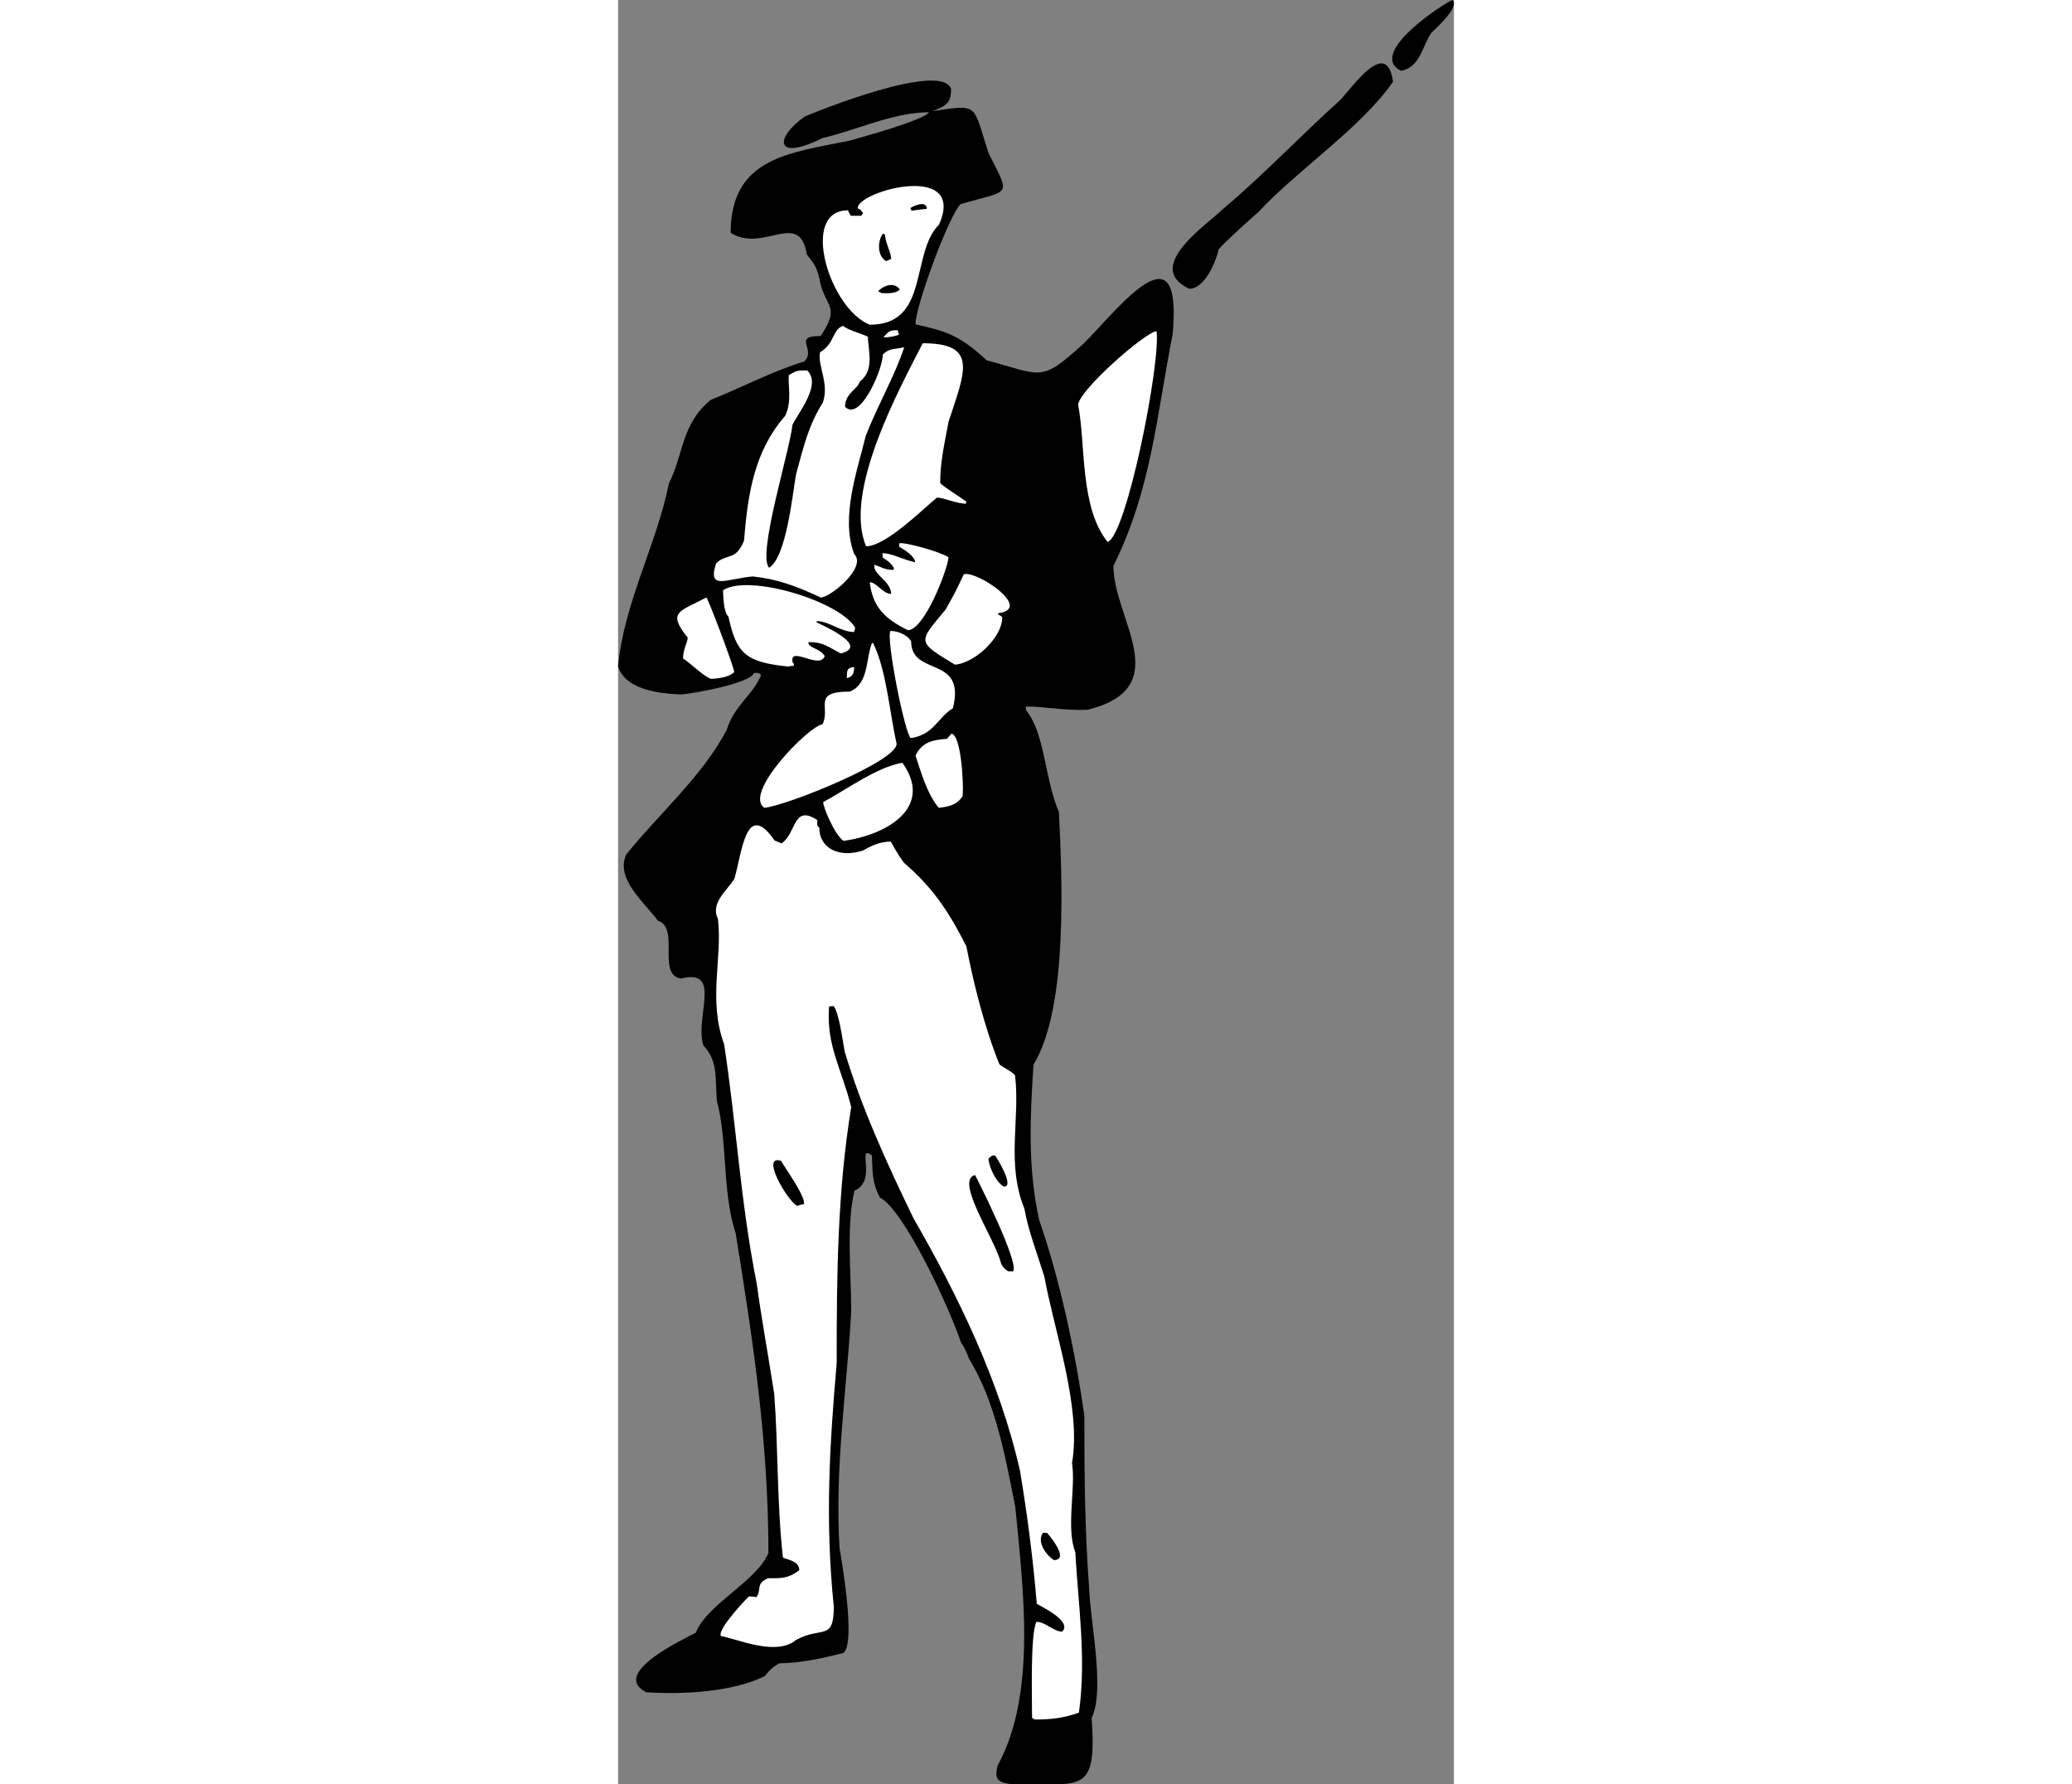 <?xml version="1.0" encoding="UTF-8"?>
<!DOCTYPE svg PUBLIC "-//W3C//DTD SVG 1.1//EN" "http://www.w3.org/Graphics/SVG/1.1/DTD/svg11.dtd">
<!-- Creator: CorelDRAW -->
<svg xmlns="http://www.w3.org/2000/svg" xml:space="preserve" width="7.848in" height="6.757in" version="1.1" style="shape-rendering:geometricPrecision; text-rendering:geometricPrecision; image-rendering:optimizeQuality; fill-rule:evenodd; clip-rule:evenodd"
viewBox="0 0 7847.75 16749.52"
 xmlns:xlink="http://www.w3.org/1999/xlink"
 xmlns:xodm="http://www.corel.com/coreldraw/odm/2003">
 <rect x="0" y="0" width="7847.75" height="16749.52" fill="#808080" stroke="none"/>
 <defs>
  <style type="text/css">
   <![CDATA[
    .fil0 {fill:black}
    .fil2 {fill:black}
    .fil3 {fill:white}
    .fil1 {fill:white}
   ]]>
  </style>
 </defs>
 <g id="Layer_x0020_1">
  <g id="_2008548763744">
   <path class="fil0" d="M3692.53 16747.64c-150.02,-17.05 -153.43,-64.78 -129.56,-173.89 375.05,-678.5 235.26,-1697.95 167.07,-2424.18 -98.88,-501.2 -187.52,-992.18 -439.83,-1404.73 -13.64,-47.73 -57.96,-132.97 -68.19,-136.38 -109.11,-330.73 -538.71,-1254.71 -763.74,-1367.22 -78.42,-146.61 -68.19,-265.94 -75.01,-395.51 -150.02,-112.51 54.55,238.67 -163.66,330.73 -78.42,320.5 -30.69,787.6 -30.69,1135.38 -40.91,736.46 -156.84,1469.51 -109.11,2223.02 10.23,61.37 160.25,896.71 34.1,981.95 -204.57,51.14 -409.14,95.47 -596.67,95.47 -54.55,27.28 -102.29,68.19 -136.38,119.33 -313.68,156.84 -794.42,173.89 -1114.92,153.43 -347.77,-173.89 347.77,-497.79 463.7,-559.16 105.7,-269.35 579.62,-487.56 681.91,-750.1 0,-1050.14 -146.61,-2001.4 -306.86,-2996.98 -129.56,-395.51 -75.01,-866.02 -177.3,-1247.89 -17.05,-231.85 10.23,-368.23 -126.15,-518.25 -85.24,-262.53 184.11,-726.23 -211.39,-627.35 -228.44,-37.5 -6.82,-473.93 -214.8,-542.12 -150.02,-194.34 -395.51,-395.51 -300.04,-620.54 313.68,-388.69 712.59,-733.05 944.44,-1169.47 71.6,-235.26 245.49,-323.91 323.91,-518.25 -27.28,-27.28 -57.96,-17.05 -68.19,-17.05 -37.5,98.88 -579.62,194.34 -685.32,201.16 -228.44,-10.23 -521.66,-51.14 -589.85,-262.53 54.55,-596.67 364.82,-1152.42 477.34,-1718.41 143.2,-289.81 115.92,-555.75 392.1,-784.19 289.81,-115.92 579.62,-269.35 879.66,-361.41 115.92,-115.92 -119.33,-238.67 153.43,-238.67 197.75,-296.63 30.69,-265.94 -13.64,-545.53 -27.28,-122.74 -75.01,-160.25 -115.92,-218.21 -71.6,-429.6 -405.73,-10.23 -716,-204.57 0,-712.59 565.98,-750.1 1118.33,-866.02 75.01,-20.46 709.18,-194.34 743.28,-265.94 -334.13,0 -692.14,173.89 -998.99,242.08 -456.88,228.44 -446.65,-6.82 -167.07,-201.16 81.83,-37.5 1285.4,-525.07 1374.04,-259.12 0,132.97 -44.32,156.84 -173.89,207.98 439.83,-64.78 375.05,-71.6 525.07,392.1 207.98,419.37 218.21,340.95 -262.53,480.74 -109.11,109.11 -422.78,954.67 -422.78,1128.56 293.22,64.78 419.37,105.7 668.27,337.54 525.07,139.79 501.2,214.8 913.76,-160.25 323.91,-323.91 930.8,-1131.97 831.93,-81.83 -150.02,756.92 -197.75,1452.46 -555.75,2171.87 0,497.79 596.67,1142.19 -242.08,1350.18 -218.21,10.23 -402.33,-30.69 -579.62,-30.69 0,10.23 0,23.87 3.41,37.5 177.3,221.62 170.48,634.17 306.86,954.67 27.28,583.03 92.06,1830.92 -238.67,2369.63 -30.69,473.93 -57.96,964.9 54.55,1462.69 190.93,548.94 337.54,1227.43 422.78,1834.33 0,514.84 3.41,1063.78 44.32,1609.3 6.82,296.63 153.43,964.9 23.87,1227.43 54.55,743.28 -109.11,606.9 -753.51,620.54z"/>
   <path class="fil1" d="M3914.15 16140.74c-10.23,-6.82 -20.46,-10.23 -27.28,-13.64 0,-211.39 -17.05,-784.19 40.91,-903.53 85.24,0 160.25,92.06 242.08,92.06 102.29,-102.29 -228.44,-248.9 -238.67,-262.53 -37.5,-443.24 -88.65,-828.52 -156.84,-1244.48 -190.93,-845.56 -586.44,-1653.63 -998.99,-2369.63 -252.31,-518.25 -494.38,-1053.55 -647.81,-1568.39 -23.87,-129.56 -51.14,-351.18 -102.29,-426.19 -47.73,0 -40.91,6.82 -44.32,6.82 -27.28,364.82 119.33,583.03 207.98,941.03 -129.56,794.42 -136.38,1571.8 -136.38,2403.72 -68.19,787.6 -109.11,1479.74 -27.28,2284.39 0,330.73 -112.51,180.71 -354.59,313.68 -184.11,153.43 -531.89,-3.41 -705.77,-37.5 -34.1,-68.19 262.53,-371.64 262.53,-371.64 23.87,0 47.73,3.41 71.6,6.82 51.14,-71.6 -10.23,-126.15 109.11,-177.3 119.33,0 184.11,6.82 293.22,-75.01 0,-92.06 -122.74,-98.88 -153.43,-119.33 -57.96,-514.84 -44.32,-1050.14 -81.83,-1534.29 -54.55,-358 -119.33,-702.36 -163.66,-1033.09 -153.43,-767.15 -194.34,-1524.06 -306.86,-2250.29 -153.43,-422.78 -13.64,-808.06 -57.96,-1176.29 -71.6,-146.61 75.01,-255.72 153.43,-375.05 71.6,-231.85 105.7,-756.92 378.46,-361.41 20.46,6.82 40.91,17.05 64.78,27.28 143.2,-95.47 105.7,-371.64 337.54,-218.21 0,3.41 -13.64,54.55 17.05,68.19 0,201.16 190.93,286.4 405.73,218.21 78.42,-40.91 156.84,-85.24 265.94,-85.24 27.28,47.73 64.78,119.33 122.74,197.75 262.53,228.44 405.73,429.6 586.44,784.19 64.78,334.13 167.07,753.51 310.27,1108.1 30.69,30.69 95.47,51.14 146.61,102.29 51.14,409.14 -85.24,825.11 88.65,1254.71 34.1,197.75 119.33,419.37 187.52,637.58 85.24,484.15 351.18,1227.43 259.12,1749.09 37.5,225.03 -57.96,610.31 30.69,835.34 27.28,484.15 105.7,1005.81 34.1,1507.01 -150.02,54.55 -276.17,64.78 -412.55,64.78z"/>
   <path class="fil0" d="M4091.44 14643.96c-92.06,-61.37 -156.84,-184.11 -102.29,-255.72 10.23,0 23.87,0 37.5,0 20.46,20.46 218.21,255.72 64.78,255.72z"/>
   <path class="fil2" d="M3665.25 11933.38c-44.32,-20.46 -61.37,-61.37 -68.19,-68.19 -44.32,-214.8 -443.24,-787.6 -245.49,-835.34 3.41,3.41 415.96,814.88 358,903.53 -17.05,0 -30.69,0 -44.32,0z"/>
   <path class="fil2" d="M1680.9 11319.66c-102.29,-61.37 -344.36,-487.56 -150.02,-422.78 27.28,54.55 228.44,327.32 214.8,405.73 -23.87,3.41 -44.32,10.23 -64.78,17.05z"/>
   <path class="fil0" d="M3624.34 11138.95c-81.83,-40.91 -146.61,-204.57 -146.61,-262.53 17.05,-17.05 23.87,-30.69 61.37,-30.69 10.23,10.23 187.52,293.22 85.24,293.22z"/>
   <path class="fil1" d="M2117.32 7893.08c-85.24,-54.55 -197.75,-330.73 -190.93,-364.82 190.93,-98.88 504.61,-330.73 743.28,-368.23 300.04,422.78 -153.43,678.5 -552.34,733.05z"/>
   <path class="fil3" d="M1374.04 7582.81c-204.57,-136.38 419.37,-770.56 545.53,-784.19 78.42,-160.25 -102.29,-306.86 255.72,-306.86 180.71,-71.6 150.02,-313.68 207.98,-453.47 3.41,-3.41 6.82,-3.41 10.23,-3.41 126.15,252.31 153.43,640.99 221.62,947.85 0,163.66 -1022.86,576.21 -1241.07,600.08z"/>
   <path class="fil1" d="M3010.62 7582.81c-115.92,-139.79 -173.89,-361.41 -218.21,-490.97 64.78,-129.56 163.66,-146.61 296.63,-156.84 13.64,-17.05 27.28,-34.1 40.91,-47.73 88.65,10.23 115.92,450.06 105.7,583.03 -51.14,88.65 -139.79,102.29 -225.03,112.51z"/>
   <path class="fil3" d="M2748.09 6928.18c-54.55,-34.1 -235.26,-937.62 -190.93,-1005.81 47.73,0 143.2,20.46 194.34,95.47 0,340.95 518.25,126.15 392.1,630.76 -139.79,81.83 -177.3,248.9 -395.51,279.58z"/>
   <path class="fil1" d="M872.84 6372.42c-71.6,-23.87 -207.98,-160.25 -262.53,-190.93 0,-85.24 34.1,-132.97 44.32,-194.34 -194.34,-245.49 -85.24,-242.08 173.89,-378.46 13.64,0 245.49,613.72 262.53,698.95 -54.55,54.55 -163.66,61.37 -218.21,64.78z"/>
   <path class="fil3" d="M2148.01 6365.6c0,-85.24 3.41,-92.06 68.19,-105.7 0,61.37 -13.64,92.06 -68.19,105.7z"/>
   <path class="fil1" d="M1595.66 6256.5c-395.51,-40.91 -484.15,-119.33 -559.16,-467.11 -51.14,-51.14 -47.73,-207.98 -51.14,-248.9 235.26,-156.84 1091.05,98.88 1241.07,351.18 -3.41,13.64 -6.82,27.28 -10.23,40.91 -122.74,0 -238.67,-102.29 -347.77,-102.29 -3.41,3.41 -6.82,6.82 -6.82,10.23 6.82,6.82 521.66,221.62 228.44,293.22 -136.38,-75.01 -180.71,-109.11 -303.45,-105.7 0,57.96 102.29,51.14 153.43,129.56 -44.32,136.38 -340.95,-109.11 -300.04,64.78 6.82,0 10.23,0 10.23,27.28 -20.46,0 -37.5,3.41 -54.55,6.82z"/>
   <path class="fil3" d="M3164.05 6239.45c-368.23,-221.62 -344.36,-207.98 -88.65,-518.25 92.06,-163.66 92.06,-163.66 170.48,-330.73 119.33,-37.5 654.63,320.5 327.32,364.82 -3.41,3.41 -6.82,6.82 -6.82,10.23 13.64,6.82 27.28,17.05 40.91,27.28 0,194.34 -259.12,429.6 -443.24,446.65z"/>
   <path class="fil1" d="M2720.81 5915.55c-235.26,-115.92 -330.73,-231.85 -358,-450.06 64.78,0 122.74,109.11 201.16,109.11 0,-119.33 -177.3,-184.11 -156.84,-272.76 51.14,13.64 92.06,47.73 177.3,47.73 0,-6.82 3.41,-10.23 6.82,-13.64 -27.28,-57.96 -88.65,-88.65 -105.7,-102.29 -3.41,-13.64 -3.41,-27.28 -3.41,-40.91 88.65,0 184.11,57.96 306.86,85.24 0,-64.78 -136.38,-136.38 -150.02,-146.61 0,-10.23 0,-20.46 0,-30.69 37.5,-17.05 368.23,71.6 463.7,129.56 -10.23,122.74 -228.44,685.32 -381.87,685.32z"/>
   <path class="fil3" d="M1902.52 5608.69c-238.67,-112.51 -415.96,-173.89 -637.58,-197.75 -245.49,20.46 -429.6,136.38 -344.36,-122.74 98.88,-98.88 184.11,-17.05 262.53,-214.8 34.1,-443.24 98.88,-842.16 385.28,-1169.47 64.78,-132.97 27.28,-272.76 34.1,-381.87 64.78,-37.5 71.6,-47.73 173.89,-44.32 132.97,132.97 -75.01,381.87 -139.79,511.43 -20.46,228.44 -334.13,1224.02 -218.21,1339.95 160.25,-98.88 218.21,-678.5 252.31,-876.25 71.6,-259.12 115.92,-460.29 252.31,-675.09 61.37,-184.11 -51.14,-340.95 -27.28,-470.52 143.2,-85.24 112.51,-214.8 218.21,-248.9 37.5,37.5 150.02,64.78 231.85,102.29 0,119.33 68.19,313.68 -78.42,422.78 -13.64,68.19 -136.38,105.7 -136.38,235.26 143.2,143.2 354.59,-354.59 354.59,-490.97 61.37,-61.37 109.11,-47.73 201.16,-68.19 -88.65,269.35 -248.9,542.12 -361.41,831.93 -78.42,323.91 -238.67,763.74 -109.11,1108.1 126.15,126.15 -225.03,409.14 -313.68,409.14z"/>
   <path class="fil1" d="M2328.71 5127.94c-214.8,-504.61 300.04,-1455.87 531.89,-1905.93 521.66,0 398.92,262.53 242.08,736.46 -34.1,190.93 -78.42,368.23 -78.42,576.21 44.32,44.32 156.84,109.11 245.49,173.89 -3.41,6.82 -3.41,13.64 -3.41,20.46 -112.51,-6.82 -204.57,-57.96 -272.76,-57.96 -129.56,105.7 -480.74,456.88 -664.86,456.88z"/>
   <path class="fil3" d="M4596.05 5087.03c-262.53,-327.32 -204.57,-917.17 -276.17,-1285.4 0,-132.97 637.58,-692.14 736.46,-692.14 37.5,310.27 -282.99,1919.57 -460.29,1977.53z"/>
   <path class="fil1" d="M2492.37 3164.05c44.32,-44.32 44.32,-64.78 132.97,-64.78 3.41,13.64 6.82,27.28 13.64,40.91 -44.32,20.46 -126.15,30.69 -146.61,23.87z"/>
   <path class="fil3" d="M2362.81 3048.13c-378.46,-150.02 -661.45,-1074 -204.57,-1074 6.82,17.05 17.05,34.1 27.28,51.14 30.69,0 64.78,0 98.88,0 3.41,-10.23 10.23,-17.05 17.05,-23.87 -30.69,-44.32 -40.91,-40.91 -51.14,-44.32 -17.05,-160.25 1026.27,-446.65 763.74,150.02 -272.76,272.76 -85.24,941.03 -651.22,941.03z"/>
   <path class="fil2" d="M2475.32 2751.5c-13.64,-6.82 -23.87,-13.64 -34.1,-17.05 37.5,-44.32 146.61,-98.88 204.57,-17.05 -44.32,44.32 -129.56,34.1 -170.48,34.1z"/>
   <path class="fil0" d="M5363.2 2710.58c-443.24,-204.57 187.52,-617.13 313.68,-746.69 375.05,-313.68 733.05,-692.14 1104.69,-1026.27 119.33,-126.15 436.42,-589.85 494.38,-170.48 -300.04,433.01 -893.3,825.11 -1261.53,1220.61 -129.56,115.92 -259.12,228.44 -375.05,351.18 -23.87,112.51 -129.56,371.64 -276.17,371.64z"/>
   <path class="fil2" d="M2516.24 2451.46c-95.47,-57.96 -71.6,-214.8 -27.28,-259.12 3.41,3.41 10.23,6.82 17.05,10.23 3.41,75.01 57.96,170.48 57.96,228.44 -17.05,6.82 -34.1,13.64 -47.73,20.46z"/>
   <path class="fil0" d="M2754.91 1977.53c-3.41,-10.23 -6.82,-17.05 -10.23,-23.87 13.64,-13.64 153.43,-81.83 153.43,6.82 -47.73,3.41 -95.47,10.23 -143.2,17.05z"/>
   <path class="fil2" d="M7350.96 664.86c-327.32,-163.66 412.55,-640.99 484.15,-664.86 68.19,68.19 -160.25,269.35 -197.75,306.86 -88.65,122.74 -102.29,323.91 -286.4,358z"/>
  </g>
 </g>
</svg>
